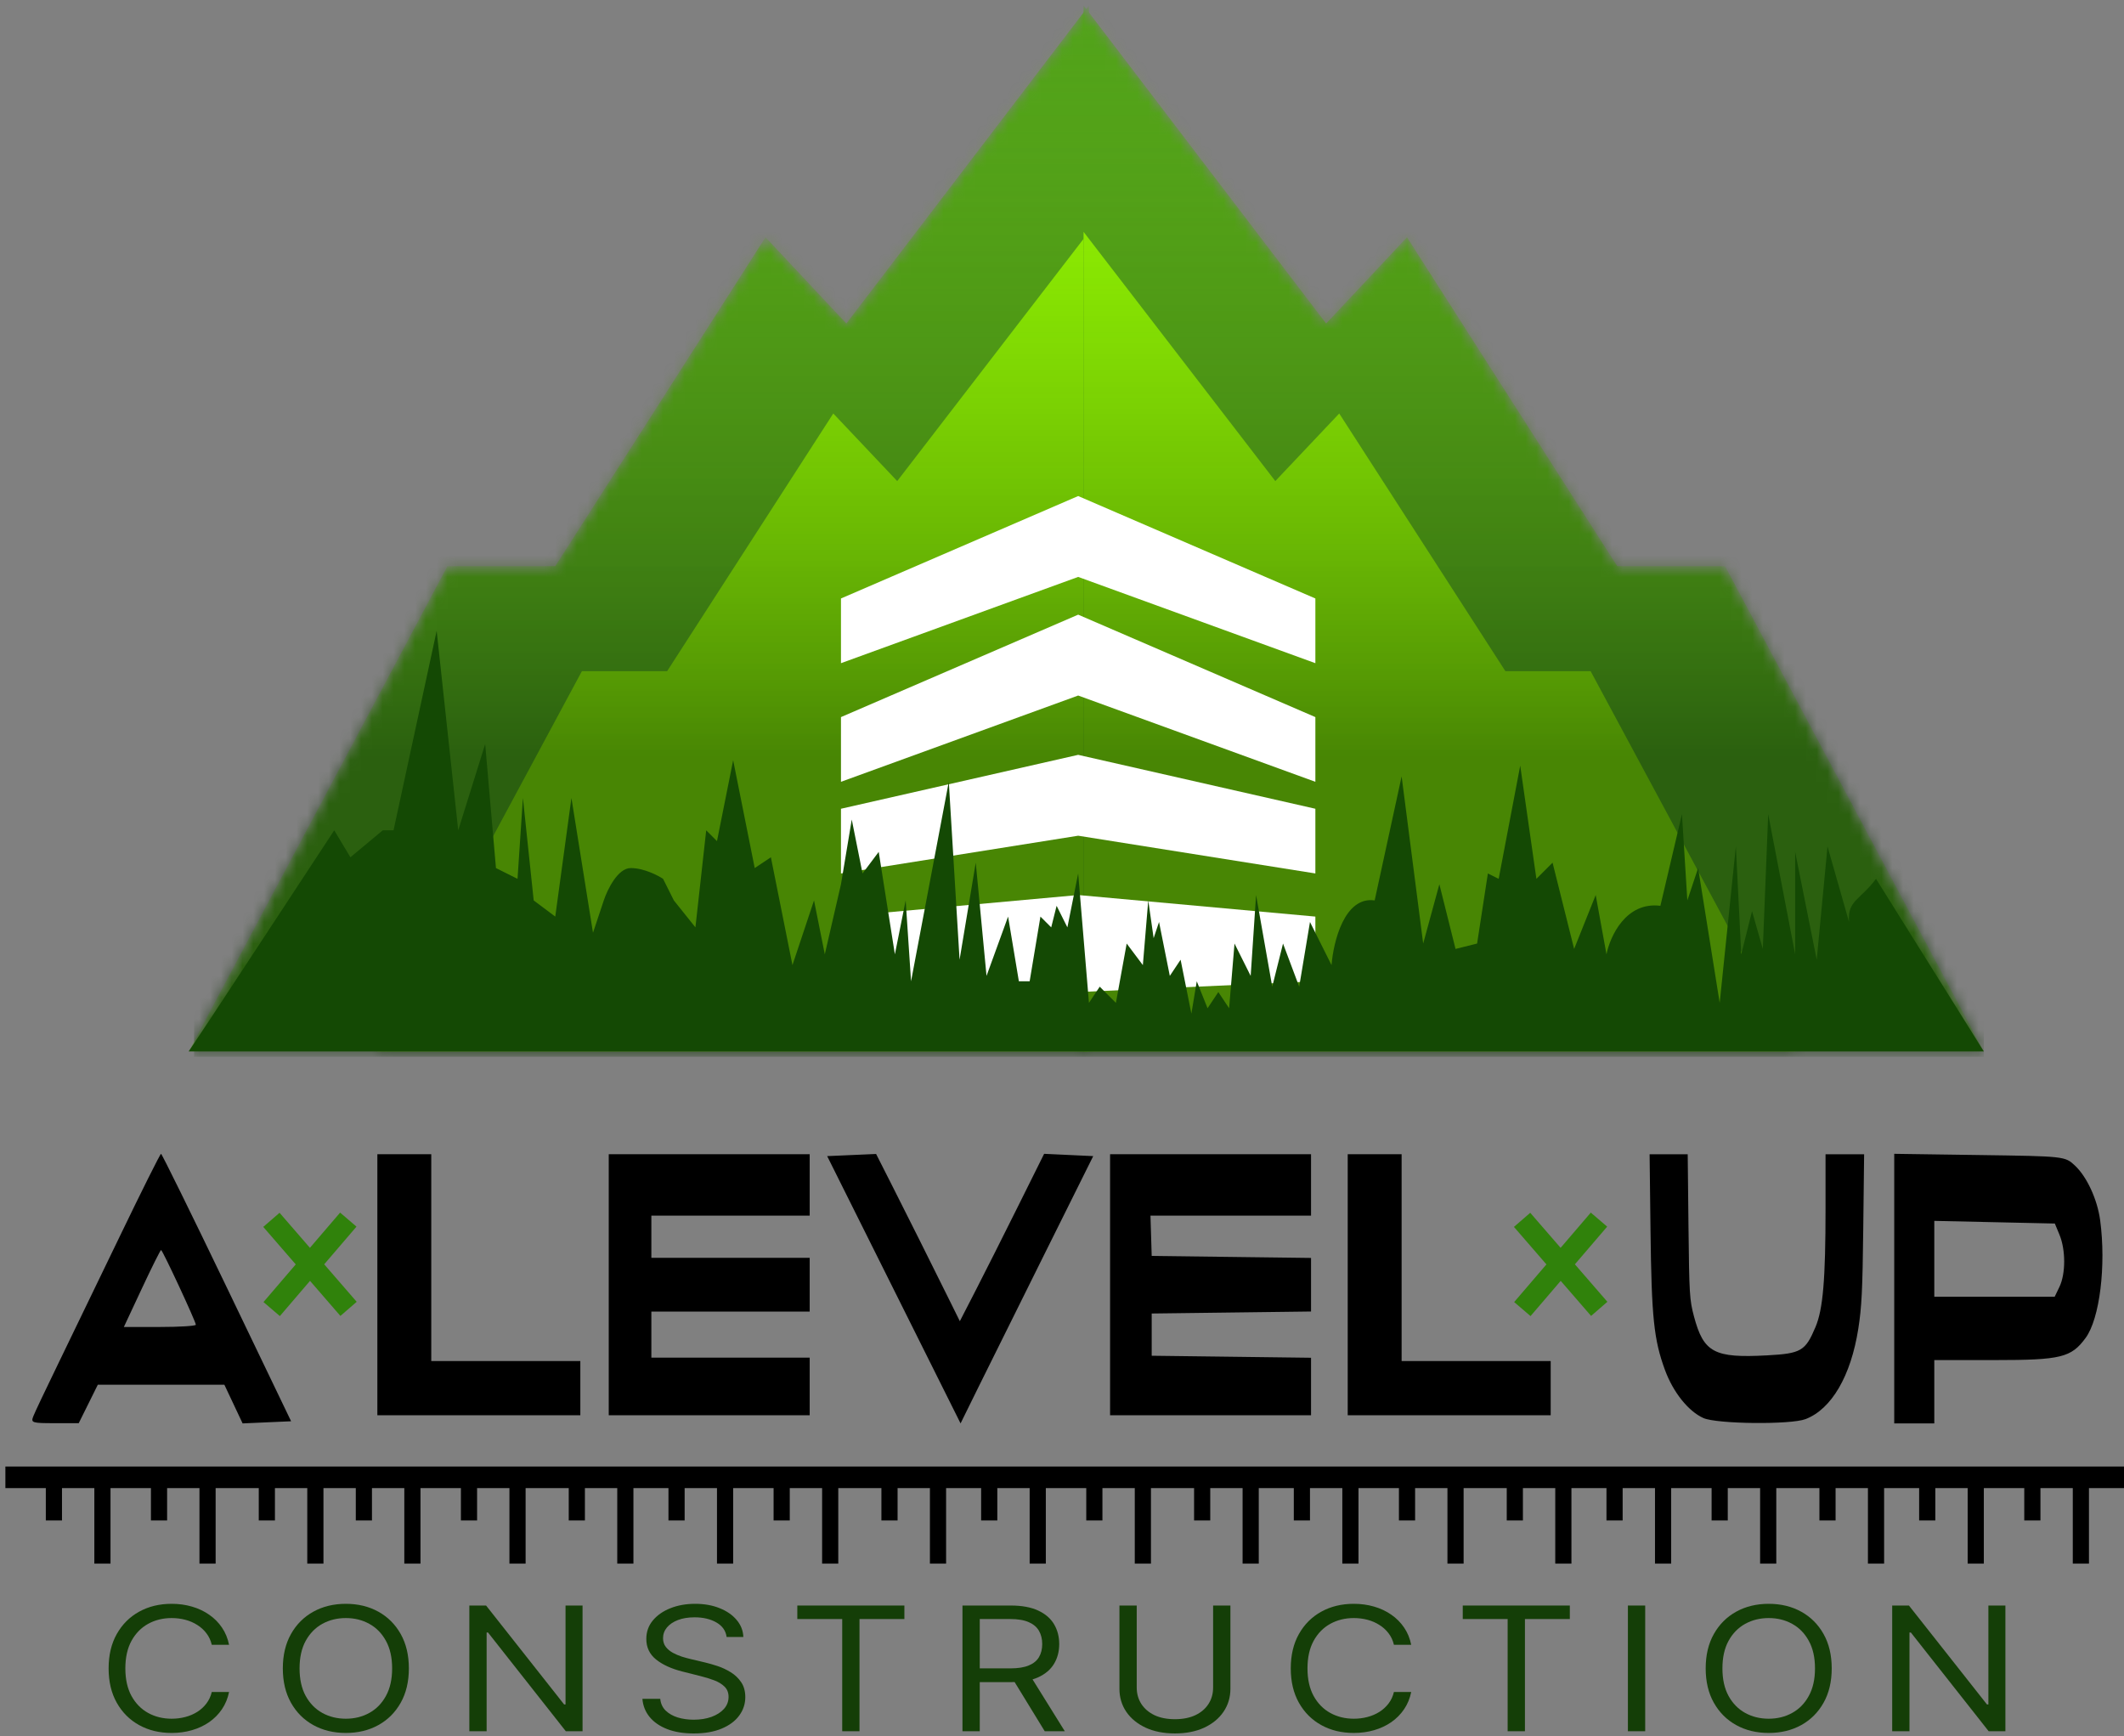 <?xml version="1.0" encoding="UTF-8"?> <svg xmlns="http://www.w3.org/2000/svg" width="197" height="161" viewBox="0 0 197 161" fill="none"><rect x="0" y="0" width="197" height="161" fill="#808080" stroke="none"/><g clip-path="url(#clip0_36_314)"><path fill-rule="evenodd" clip-rule="evenodd" d="M8.75 138H5.75V141H4.25V138H0.5V136H197V138H193.75V145H192.25V138H189.25V141H187.75V138H184V145H182.5V138H179.5V141H178V138H174.75V145H173.25V138H170.25V141H168.75V138H164.75V145H163.25V138H160.25V141H158.75V138H155V145H153.5V138H150.5V141H149V138H145.75V145H144.25V138H141.25V141H139.75V138H135.75V145H134.25V138H131.25V141H129.75V138H126V145H124.5V138H121.5V141H120V138H116.75V145H115.25V138H112.25V141H110.75V138H106.75V145H105.25V138H102.25V141H100.75V138H97V145H95.5V138H92.5V141H91V138H87.75V145H86.25V138H83.25V141H81.75V138H77.75V145H76.25V138H73.25V141H71.75V138H68V145H66.5V138H63.5V141H62V138H58.75V145H57.25V138H54.25V141H52.75V138H48.75V145H47.25V138H44.25V141H42.75V138H39V145H37.5V138H34.5V141H33V138H30V145H28.5V138H25.5V141H24V138H20V145H18.5V138H15.5V141H14V138H10.25V145H8.75V138Z" fill="black"></path><path fill-rule="evenodd" clip-rule="evenodd" d="M33.064 113.752L31.545 112.451L28.746 115.718L25.928 112.467L24.417 113.777L27.43 117.254L24.437 120.747L25.956 122.048L28.754 118.782L31.572 122.033L33.083 120.723L30.07 117.246L33.064 113.752Z" fill="#30820B"></path><path fill-rule="evenodd" clip-rule="evenodd" d="M149.064 113.752L147.545 112.451L144.746 115.718L141.928 112.467L140.417 113.777L143.43 117.254L140.437 120.747L141.956 122.048L144.754 118.782L147.572 122.033L149.083 120.723L146.07 117.246L149.064 113.752Z" fill="#30820B"></path><path d="M157.989 131.502C156.598 130.88 155.186 129.116 154.427 127.052C153.393 124.239 153.18 122.185 153.084 114.107L153 107.041H154.767H156.534L156.606 113.741C156.675 120.022 156.706 120.543 157.115 122.077C158.007 125.431 158.989 125.955 163.878 125.691C167.059 125.519 167.441 125.297 168.386 123.064C169.084 121.415 169.318 118.648 169.318 112.058V107.041H171.107H172.896L172.816 113.923C172.749 119.66 172.672 121.209 172.355 123.229C171.669 127.604 169.873 130.677 167.464 131.601C166.077 132.132 159.24 132.061 157.989 131.502ZM175.689 119.5V107L183.608 107.113C191.505 107.225 191.53 107.227 192.455 108.095C193.563 109.134 194.53 111.234 194.789 113.163C195.353 117.378 194.747 122.287 193.443 124.069C192.108 125.893 191.152 126.127 185.031 126.127H179.405V129.064V132H177.547H175.689V119.5ZM191.005 119.354C191.598 118.123 191.602 115.916 191.012 114.494L190.585 113.465L184.995 113.341L179.405 113.218V116.737V120.255H184.988H190.57L191.005 119.354Z" fill="black"></path><path d="M3.082 131.355C3.214 131.011 4.221 128.883 5.32 126.626C6.419 124.369 9.001 119.03 11.057 114.761C13.113 110.493 14.859 107 14.936 107C15.014 107 17.76 112.58 21.039 119.4L27 131.801L24.751 131.9L22.502 132L21.656 130.205L20.81 128.411H14.942H9.073L8.188 130.195L7.302 131.979H5.072C2.976 131.979 2.856 131.941 3.082 131.355ZM18.163 122.849C18.163 122.554 15.076 115.921 14.939 115.921C14.877 115.921 14.075 117.527 13.157 119.49L11.488 123.058H14.826C16.661 123.058 18.163 122.964 18.163 122.849Z" fill="black"></path><path fill-rule="evenodd" clip-rule="evenodd" d="M76.72 107.213L82.906 119.606L89.092 132L90.787 128.561C91.719 126.67 94.488 121.093 96.939 116.168L101.395 107.213L99.119 107.106L96.842 107L94.398 111.913C93.055 114.614 91.296 118.107 90.49 119.673L89.025 122.521L88.144 120.741C86.351 117.119 84.028 112.475 82.663 109.783L81.258 107.014L78.989 107.113L76.72 107.213ZM35 107.035V119.139V131.244H44.413H53.826V128.217V126.217H46.295H40V116.113V107.035H36.883H35ZM56.461 107.035V119.139V131.244H65.78H75.098V128.573V125.903H67.757H60.414V123.767V121.631H67.757H75.098V119.139V116.647H67.757H60.414V114.689V112.731H67.757H75.098V109.883V107.035H65.78H56.461ZM102.96 107.035V119.139V131.243H112.279H121.598V128.577V125.912L114.209 125.818L106.82 125.725V123.767V121.809L114.209 121.716L121.598 121.623V119.139V116.655L114.209 116.562L106.82 116.469L106.763 114.6L106.706 112.731H114.152H121.598V109.883V107.035H112.279H102.96ZM125 119.139V107.035H126.883H130V116.113V126.217H136.295H143.826V128.218V131.244H134.413H125V119.139Z" fill="black"></path><path d="M186 148.889V160.546H184.448L177.233 151.393H177.103V160.546H175.5V148.889H177.052L184.293 158.064H184.422V148.889H186Z" fill="#143E07"></path><path d="M169.891 154.718C169.891 155.948 169.639 157.01 169.135 157.906C168.631 158.801 167.939 159.492 167.06 159.978C166.18 160.464 165.176 160.706 164.047 160.706C162.917 160.706 161.913 160.464 161.034 159.978C160.155 159.492 159.463 158.801 158.959 157.906C158.454 157.01 158.202 155.948 158.202 154.718C158.202 153.489 158.454 152.426 158.959 151.531C159.463 150.635 160.155 149.945 161.034 149.459C161.913 148.973 162.917 148.73 164.047 148.73C165.176 148.73 166.18 148.973 167.06 149.459C167.939 149.945 168.631 150.635 169.135 151.531C169.639 152.426 169.891 153.489 169.891 154.718ZM168.34 154.718C168.34 153.709 168.148 152.857 167.764 152.163C167.385 151.468 166.87 150.943 166.219 150.586C165.573 150.229 164.848 150.051 164.047 150.051C163.245 150.051 162.519 150.229 161.868 150.586C161.221 150.943 160.706 151.468 160.323 152.163C159.943 152.857 159.754 153.709 159.754 154.718C159.754 155.728 159.943 156.58 160.323 157.274C160.706 157.969 161.221 158.494 161.868 158.851C162.519 159.208 163.245 159.386 164.047 159.386C164.848 159.386 165.573 159.208 166.219 158.851C166.87 158.494 167.385 157.969 167.764 157.274C168.148 156.58 168.34 155.728 168.34 154.718Z" fill="#143E07"></path><path d="M152.591 148.889V160.546H150.987V148.889H152.591Z" fill="#143E07"></path><path d="M135.67 150.141V148.889H145.601V150.141H141.437V160.546H139.834V150.141H135.67Z" fill="#143E07"></path><path d="M130.89 152.533H129.286C129.192 152.127 129.026 151.77 128.789 151.463C128.556 151.155 128.271 150.897 127.935 150.689C127.603 150.476 127.235 150.317 126.83 150.21C126.424 150.104 126.002 150.051 125.562 150.051C124.761 150.051 124.034 150.229 123.384 150.586C122.737 150.943 122.222 151.468 121.838 152.163C121.459 152.857 121.269 153.709 121.269 154.718C121.269 155.728 121.459 156.58 121.838 157.274C122.222 157.969 122.737 158.494 123.384 158.851C124.034 159.208 124.761 159.386 125.562 159.386C126.002 159.386 126.424 159.333 126.83 159.226C127.235 159.12 127.603 158.963 127.935 158.754C128.271 158.542 128.556 158.282 128.789 157.974C129.026 157.663 129.192 157.306 129.286 156.904H130.89C130.769 157.5 130.549 158.033 130.23 158.504C129.911 158.974 129.515 159.374 129.041 159.705C128.567 160.031 128.034 160.28 127.444 160.45C126.858 160.621 126.23 160.706 125.562 160.706C124.433 160.706 123.429 160.464 122.55 159.978C121.67 159.492 120.979 158.801 120.474 157.906C119.97 157.01 119.718 155.948 119.718 154.718C119.718 153.489 119.97 152.426 120.474 151.531C120.979 150.635 121.67 149.945 122.55 149.459C123.429 148.973 124.433 148.73 125.562 148.73C126.23 148.73 126.858 148.816 127.444 148.987C128.034 149.157 128.567 149.408 129.041 149.738C129.515 150.064 129.911 150.463 130.23 150.933C130.549 151.4 130.769 151.933 130.89 152.533Z" fill="#143E07"></path><path d="M112.516 148.889H114.12V156.607C114.12 157.404 113.906 158.115 113.48 158.742C113.057 159.364 112.46 159.855 111.689 160.216C110.917 160.572 110.012 160.751 108.973 160.751C107.935 160.751 107.03 160.572 106.258 160.216C105.487 159.855 104.887 159.364 104.461 158.742C104.038 158.115 103.827 157.404 103.827 156.607V148.889H105.431V156.493C105.431 157.062 105.573 157.569 105.857 158.013C106.142 158.453 106.547 158.8 107.073 159.055C107.603 159.305 108.236 159.43 108.973 159.43C109.711 159.43 110.344 159.305 110.874 159.055C111.404 158.8 111.81 158.453 112.09 158.013C112.374 157.569 112.516 157.062 112.516 156.493V148.889Z" fill="#143E07"></path><path d="M89.269 160.546V148.889H93.743C94.777 148.889 95.626 149.044 96.29 149.355C96.954 149.663 97.445 150.086 97.764 150.625C98.083 151.164 98.242 151.776 98.242 152.463C98.242 153.15 98.083 153.759 97.764 154.29C97.445 154.822 96.956 155.239 96.296 155.543C95.637 155.842 94.794 155.992 93.768 155.992H90.148V154.717H93.717C94.424 154.717 94.993 154.626 95.424 154.444C95.859 154.262 96.174 154.004 96.367 153.67C96.566 153.332 96.665 152.93 96.665 152.463C96.665 151.996 96.566 151.589 96.367 151.239C96.169 150.89 95.852 150.621 95.417 150.431C94.982 150.238 94.406 150.141 93.691 150.141H90.872V160.546H89.269ZM95.501 155.309L98.76 160.546H96.898L93.691 155.309H95.501Z" fill="#143E07"></path><path d="M73.951 150.141V148.889H83.882V150.141H79.718V160.546H78.115V150.141H73.951Z" fill="#143E07"></path><path d="M67.393 151.804C67.316 151.227 67.001 150.78 66.449 150.461C65.897 150.142 65.221 149.983 64.419 149.983C63.833 149.983 63.32 150.066 62.88 150.233C62.445 150.4 62.105 150.63 61.859 150.922C61.617 151.214 61.497 151.546 61.497 151.918C61.497 152.229 61.581 152.497 61.749 152.721C61.921 152.941 62.141 153.125 62.408 153.273C62.676 153.417 62.956 153.536 63.249 153.631C63.542 153.722 63.811 153.796 64.057 153.853L65.402 154.172C65.747 154.252 66.13 154.362 66.553 154.502C66.979 154.643 67.387 154.834 67.775 155.077C68.167 155.316 68.49 155.623 68.744 155.999C68.999 156.375 69.126 156.836 69.126 157.382C69.126 158.012 68.938 158.581 68.563 159.09C68.193 159.598 67.65 160.003 66.934 160.302C66.223 160.602 65.359 160.752 64.341 160.752C63.393 160.752 62.572 160.617 61.878 160.348C61.188 160.078 60.645 159.703 60.249 159.221C59.857 158.739 59.635 158.179 59.583 157.542H61.238C61.281 157.982 61.449 158.346 61.742 158.635C62.04 158.919 62.415 159.132 62.867 159.272C63.324 159.409 63.816 159.477 64.341 159.477C64.954 159.477 65.503 159.39 65.99 159.215C66.477 159.037 66.863 158.79 67.147 158.475C67.432 158.156 67.574 157.785 67.574 157.36C67.574 156.972 67.451 156.658 67.206 156.415C66.96 156.172 66.637 155.974 66.236 155.823C65.835 155.671 65.402 155.538 64.936 155.424L63.307 155.014C62.273 154.753 61.454 154.379 60.85 153.893C60.247 153.407 59.945 152.772 59.945 151.986C59.945 151.334 60.145 150.764 60.546 150.279C60.952 149.789 61.495 149.41 62.176 149.14C62.861 148.867 63.626 148.73 64.471 148.73C65.324 148.73 66.083 148.865 66.746 149.135C67.41 149.4 67.936 149.765 68.324 150.227C68.716 150.69 68.923 151.216 68.945 151.804H67.393Z" fill="#143E07"></path><path d="M54.031 148.889V160.546H52.479L45.264 151.393H45.135V160.546H43.531V148.889H45.083L52.324 158.064H52.453V148.889H54.031Z" fill="#143E07"></path><path d="M37.922 154.718C37.922 155.948 37.669 157.01 37.165 157.906C36.661 158.801 35.969 159.492 35.09 159.978C34.211 160.464 33.206 160.706 32.077 160.706C30.948 160.706 29.944 160.464 29.064 159.978C28.185 159.492 27.493 158.801 26.989 157.906C26.485 157.01 26.232 155.948 26.232 154.718C26.232 153.489 26.485 152.426 26.989 151.531C27.493 150.635 28.185 149.945 29.064 149.459C29.944 148.973 30.948 148.73 32.077 148.73C33.206 148.73 34.211 148.973 35.09 149.459C35.969 149.945 36.661 150.635 37.165 151.531C37.669 152.426 37.922 153.489 37.922 154.718ZM36.37 154.718C36.37 153.709 36.178 152.857 35.794 152.163C35.415 151.468 34.9 150.943 34.249 150.586C33.603 150.229 32.879 150.051 32.077 150.051C31.275 150.051 30.549 150.229 29.898 150.586C29.252 150.943 28.737 151.468 28.353 152.163C27.974 152.857 27.784 153.709 27.784 154.718C27.784 155.728 27.974 156.58 28.353 157.274C28.737 157.969 29.252 158.494 29.898 158.851C30.549 159.208 31.275 159.386 32.077 159.386C32.879 159.386 33.603 159.208 34.249 158.851C34.9 158.494 35.415 157.969 35.794 157.274C36.178 156.58 36.37 155.728 36.37 154.718Z" fill="#143E07"></path><path d="M21.246 152.533H19.643C19.548 152.127 19.382 151.77 19.145 151.463C18.912 151.155 18.628 150.897 18.292 150.689C17.96 150.476 17.591 150.317 17.186 150.21C16.781 150.104 16.358 150.051 15.919 150.051C15.117 150.051 14.391 150.229 13.74 150.586C13.094 150.943 12.578 151.468 12.195 152.163C11.816 152.857 11.626 153.709 11.626 154.718C11.626 155.728 11.816 156.58 12.195 157.274C12.578 157.969 13.094 158.494 13.74 158.851C14.391 159.208 15.117 159.386 15.919 159.386C16.358 159.386 16.781 159.333 17.186 159.226C17.591 159.12 17.96 158.963 18.292 158.754C18.628 158.542 18.912 158.282 19.145 157.974C19.382 157.663 19.548 157.306 19.643 156.904H21.246C21.125 157.5 20.906 158.033 20.587 158.504C20.268 158.974 19.871 159.374 19.397 159.705C18.923 160.031 18.391 160.28 17.8 160.45C17.214 160.621 16.587 160.706 15.919 160.706C14.79 160.706 13.785 160.464 12.906 159.978C12.027 159.492 11.335 158.801 10.831 157.906C10.326 157.01 10.074 155.948 10.074 154.718C10.074 153.489 10.326 152.426 10.831 151.531C11.335 150.635 12.027 149.945 12.906 149.459C13.785 148.973 14.79 148.73 15.919 148.73C16.587 148.73 17.214 148.816 17.8 148.987C18.391 149.157 18.923 149.408 19.397 149.738C19.871 150.064 20.268 150.463 20.587 150.933C20.906 151.4 21.125 151.933 21.246 152.533Z" fill="#143E07"></path><mask id="mask0_36_314" style="mask-type:alpha" maskUnits="userSpaceOnUse" x="17" y="0" width="167" height="98"><path d="M41.5 52.5L17.5 97.5H101V0.5L78.5 30L71 22L51.5 52.5H41.5Z" fill="#4FA01B"></path><path d="M53.97 62.242L35 97.5H101V21.5L83.216 44.613L77.287 38.345L61.874 62.242H53.97Z" fill="#79C50A"></path><path d="M160 52.5L184 97.5H100.5V0.5L123 30L130.5 22L150 52.5H160Z" fill="#4FA01B"></path><path d="M147.53 62.242L166.5 97.5H100.5V21.5L118.284 44.613L124.213 38.345L139.626 62.242H147.53Z" fill="#79C50A"></path></mask><g mask="url(#mask0_36_314)"><path d="M41.5 52.5L17.5 97.5H101V0.5L78.5 30L71 22L51.5 52.5H41.5Z" fill="#4FA01B"></path><path d="M53.97 62.242L35 97.5H101V21.5L83.216 44.613L77.287 38.345L61.874 62.242H53.97Z" fill="#98FF00"></path><path d="M160 52.5L184 97.5H100.5V0.5L123 30L130.5 22L150 52.5H160Z" fill="#4FA01B"></path><path d="M147.53 62.242L166.5 97.5H100.5V21.5L118.284 44.613L124.213 38.345L139.626 62.242H147.53Z" fill="#98FF00"></path><g style="mix-blend-mode:multiply"><rect x="18" y="1" width="166" height="97" fill="url(#paint0_linear_36_314)" fill-opacity="0.6"></rect></g></g><path fill-rule="evenodd" clip-rule="evenodd" d="M78 55.5L100 46L122 55.5V61.5L100 53.5L78 61.5V55.5Z" fill="white"></path><path fill-rule="evenodd" clip-rule="evenodd" d="M78 66.5L100 57L122 66.5V72.5L100 64.5L78 72.5V66.5Z" fill="white"></path><path fill-rule="evenodd" clip-rule="evenodd" d="M78 75L100 70L122 75V81L100 77.5L78 81V75Z" fill="white"></path><path fill-rule="evenodd" clip-rule="evenodd" d="M78 85L100 83L122 85V91L100 92L78 91V85Z" fill="white"></path><path d="M31 77L19.5 94.5L17.5 97.5H184L174 81.5C172.5 83.5 171.333 83.5 171.5 85.5L169.5 78.5L168.5 89L166.5 79V88.5L164 75.5L163.5 88L162.5 84.5L161.5 88.5L161 78.5L159.5 93L157.5 80.5L156.5 83.5L156 75.5L154 84C150.8 83.6 149.333 86.833 149 88.5L148 83L146 88L144 80L142.5 81.5L141 71L139 81.5L138 81L137 87.5L135 88L133.5 82L132 87.5L130 72L127.5 83.5C124.7 83.1 123.667 87.333 123.5 89.5L121.5 85.5L120.5 91.5L119 87.5L118 91.5L116.5 83L116 90.5L114.5 87.5L114 93.5L113 92L112 93.5L111 91L110.5 94L109.5 89L108.5 90.5L107.5 85.5L107 87L106.5 83.5L106 89.5L104.5 87.5L103.5 93L102 91.5L101 93L100 81L99 86L98 84L97.5 86L96.5 85L95.5 91H94.5L93.5 85L91.5 90.5L90.5 80L89 89L88 72.5L84.5 91L84 83.5L83 88.5L81.5 79L80 81L79 76L78 82L76.5 88.5L75.5 83.5L73.5 89.5L71.5 79.5L70 80.5L68 70.5L66.5 78L65.5 77L64.5 86L62.5 83.5L61.5 81.5C61 81.167 59.7 80.5 58.5 80.5C57.3 80.5 56.333 82.5 56 83.5L55 86.5L53 74L51.5 85L49.5 83.5L48.5 74L48 81.5L46 80.5L45 69L42.5 77L40.5 58.5L36.5 77H35.5L32.5 79.5L31 77Z" fill="#144904"></path></g><defs><linearGradient id="paint0_linear_36_314" x1="101" y1="1" x2="101" y2="98" gradientUnits="userSpaceOnUse"><stop stop-color="#79C50A" stop-opacity="0.1"></stop><stop offset="0.715" stop-color="#123507"></stop></linearGradient><clipPath id="clip0_36_314"><rect width="196.5" height="160.252" fill="white" transform="translate(0.5 0.5)"></rect></clipPath></defs></svg> 